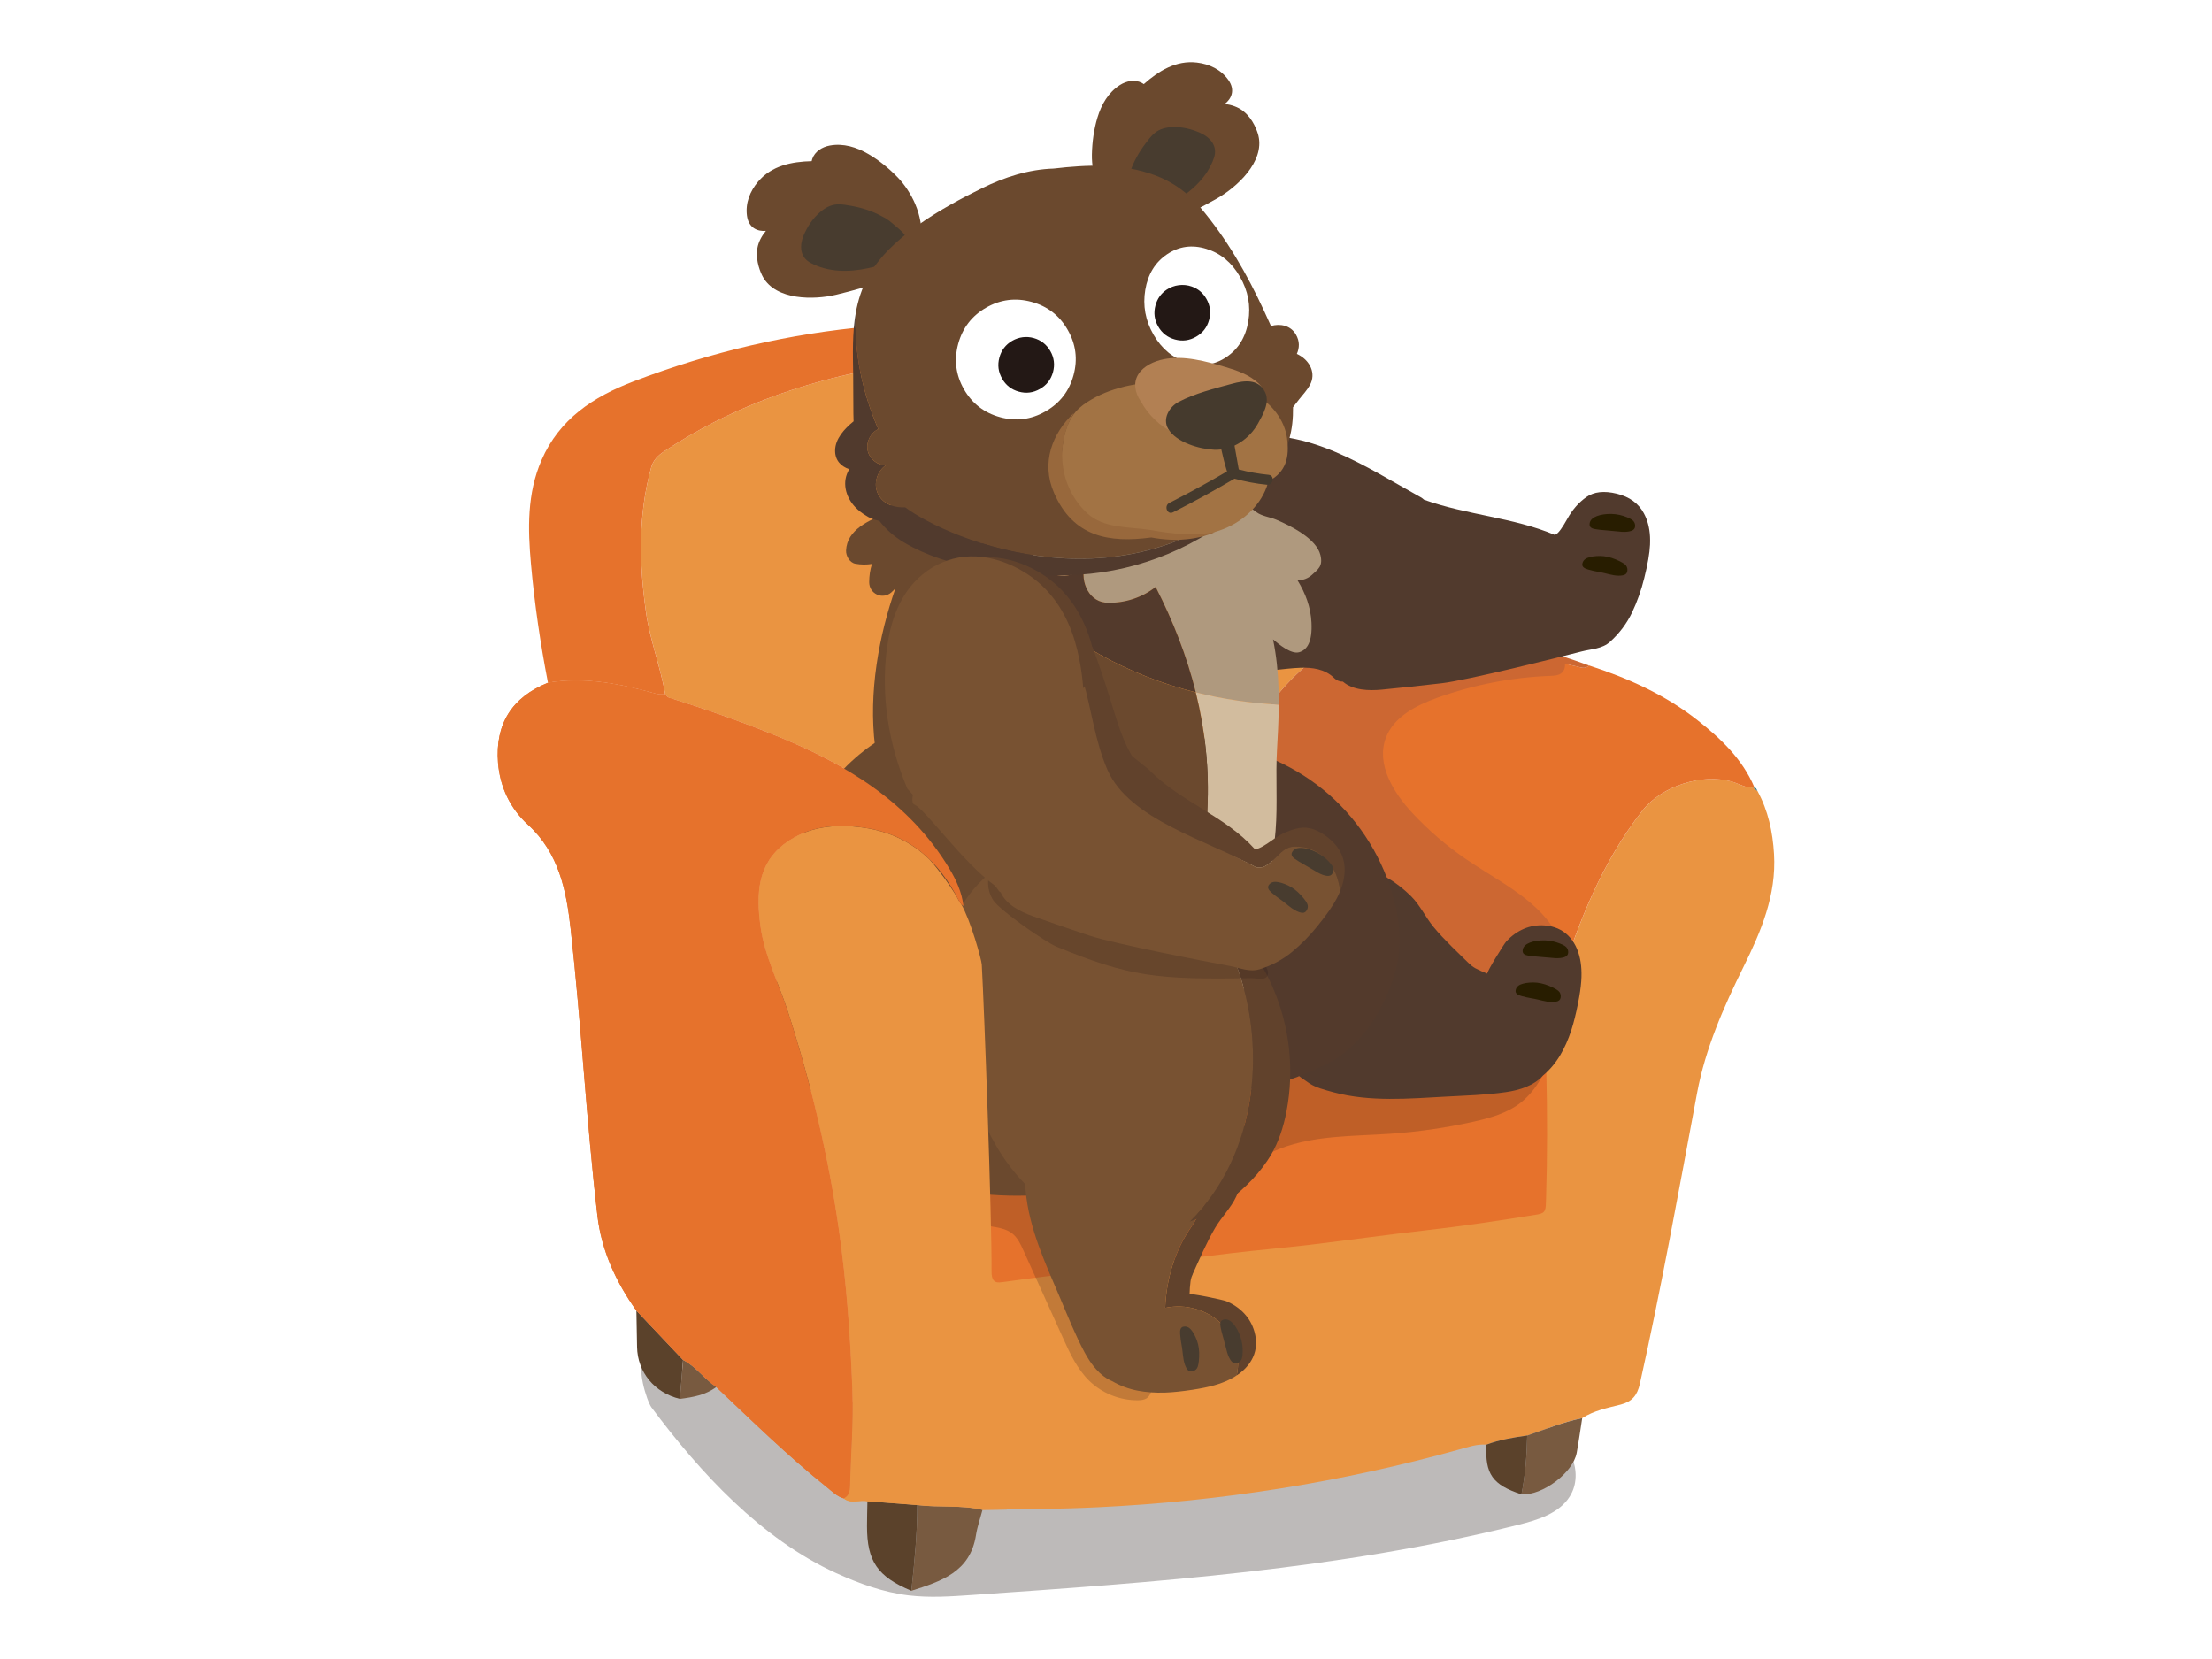 <svg fill="none" height="720" viewBox="0 0 960 720" width="960" xmlns="http://www.w3.org/2000/svg" xmlns:xlink="http://www.w3.org/1999/xlink"><clipPath id="a"><path d="m216 27h554v666h-554z"/></clipPath><path d="m0 0h960v720h-960z" fill="#fff"/><g clip-path="url(#a)"><path d="m282.705 610.768c21.146 28.375 47.753 57.181 80.109 71.915 10.013 4.559 20.504 8.372 31.456 9.704 9.111 1.111 18.338.479 27.498-.154 79.668-5.517 159.845-11.102 237.271-30.492 8.46-2.117 17.678-4.962 22.257-12.319 6.449-10.356-.268-24.745-10.836-30.952-10.568-6.208-23.512-6.467-35.805-6.553-62.374-.421-124.739-.843-187.113-1.255-29.367-.201-58.791-.402-87.995-3.468-20.351-2.145-40.558-5.68-60.42-10.576-4.618-1.14-14.793-8.439-19.095-6.427-4.302 2.021.642 17.846 2.673 20.577z" fill="#231815" opacity=".3"/><path d="m679.658 524.972c-11.928 16.42-31.551 25.252-50.809 31.651-43.02 14.284-88.905 19.907-134.11 16.429-32.566-2.509-67.203-11.102-88.368-35.981-16.461-19.341-22.152-45.484-25.419-70.669-2.395-18.413-3.593-38.07 4.819-54.624 9.4-18.489 29.06-29.496 48.712-36.173 44.169-15.002 93.187-13.162 137.568 1.236 14.468 4.694 28.504 10.691 41.966 17.751 13.49 7.07 26.416 15.213 38.718 24.189 11.21 8.181 22.746 16.927 32.5 26.852 3.238 3.295 4.637 7.06 5.404 11.563 1.216 7.156 1.753 14.532 1.791 21.784.077 14.456-2.414 29.256-9.974 41.786-.872 1.437-1.792 2.836-2.788 4.196z" fill="#3a7c8b"/><path d="m662.795 623.01c-6.007.844-11.976 1.811-17.687 3.967-4.11-.317-7.952 1.025-11.794 2.088-51.327 14.274-103.584 22.522-156.798 25.08-16.701.804-33.401.89-50.101 1.111-9.323-2.204-18.913-.929-28.313-2.089-7.214-.546-14.42-1.101-21.634-1.647-3.382-.786-7.11 1.331-10.271-1.246 2.251-1.073 2.634-3.008 2.692-5.288.354-13.727 1.533-27.474 1.044-41.164-.843-23.537-2.558-47.007-5.911-70.401-4.619-32.216-12.169-63.647-22.124-94.552-4.005-12.424-10.223-24.16-11.938-37.274-1.753-13.412-1.38-26.67 10.779-35.646 10.003-7.386 21.913-8.488 33.889-6.811 19.651 2.749 32.835 14.331 41.487 31.68.45.9 1.054 1.724 2.041 2.375-.719-5.92-3.076-11.16-6.113-16.208-17.457-29.046-44.802-45.245-75.041-57.565-15.454-6.294-31.225-11.754-47.149-16.774-.393-.441-.795-.881-1.188-1.322l.067.029c-2.06-12.051-6.64-23.499-8.355-35.637-2.98-21.075-3.488-42.016 2.232-62.785.93-3.362 3.057-5.326 5.778-7.127 27.719-18.403 58.321-29.515 90.831-35.618 24.374-4.569 49.046-6.303 73.776-4.971 24.173 1.302 48.251 4.071 71.965 9.254 2.539.555 5.011.632 7.531.728 19.603 11.716 30.909 29.582 37.472 50.858 6.496 21.076 7.981 42.812 7.933 64.721-30.468 19.6-43.345 48.712-46.316 83.717-1.207 14.178-.594 28.317-1.331 42.447-25.889-3.582-51.289.776-76.727 4.685-7.704 1.178-15.436 2.155-23.187 2.95-2.76.278-4.417.863-4.235 4.033 1.054 18.729 2.041 37.467 3.085 56.195.019.326.517.632.795.948 0 22.877.096 45.753-.086 68.62-.029 4.301 1.217 5.451 5.509 4.972 16.308-1.821 32.644-3.277 48.97-4.886 16.327-1.609 32.653-3.315 48.989-4.857 11.115-1.044 22.258-1.772 33.372-2.807 16.336-1.533 32.644-3.353 48.989-4.799 15.723-1.399 31.379-3.257 47.035-5.25 3.564-.46 3.871-1.676 3.574-4.876-1.361-14.523-1.572-29.065.105-43.607.431-3.765.201-7.616.278-11.419.067-.402.134-.814.192-1.216 4.1-12.799 5.815-26.182 9.868-39.028 8.422-26.708 18.578-52.478 36.055-74.808 8.335-10.643 25.86-16.295 38.89-12.54 3.191.92 6.123 3.008 9.696 2.443l-.086.335-.345-.038c.594.45 1.179.891 1.773 1.341 4.618 8.526 6.582 17.675 7.157 27.321 1.064 17.886-5.653 33.596-13.28 49.029-8.652 17.502-16.479 35.273-20.101 54.595-7.895 42.189-15.484 84.426-24.854 126.328-1.131 5.039-3.421 7.73-8.345 8.985-5.692 1.457-11.575 2.558-16.643 5.863-8.23 1.677-15.972 4.857-23.877 7.558z" fill="#ea9441"/><g fill="#e6722c"><path d="m366.187 650.283c2.252-1.073 2.635-3.008 2.692-5.288.355-13.727 1.533-27.474 1.045-41.164-.843-23.537-2.558-47.007-5.912-70.401-4.618-32.216-12.168-63.648-22.123-94.552-4.005-12.425-10.223-24.16-11.938-37.274-1.754-13.412-1.38-26.67 10.779-35.646 10.002-7.386 21.912-8.488 33.889-6.812 19.651 2.75 32.835 14.332 41.487 31.681.45.9 1.054 1.724 2.04 2.375-.718-5.92-3.075-11.16-6.112-16.209-17.458-29.045-44.803-45.244-75.041-57.564-15.455-6.294-31.226-11.754-47.15-16.774-.393-.441-.795-.881-1.197-1.322l.067.029c-1.265-.048-2.597.134-3.775-.192-15.436-4.32-30.977-7.52-47.131-4.866-15.646 6.303-22.956 17.895-21.663 34.697.814 10.586 5.337 19.936 12.963 26.891 13.491 12.29 16.701 28.71 18.54 45.149 4.638 41.432 6.784 83.113 11.622 124.545 1.783 15.29 8.077 28.807 16.921 41.241 6.755 7.127 13.5 14.245 20.255 21.372 5.691 2.845 9.217 8.325 14.401 11.774 15.703 14.81 31.091 29.965 47.992 43.453 2.29 1.83 4.379 4.024 7.349 4.867z"/><path d="m666.886 465.625c4.101-12.798 5.816-26.181 9.869-39.027 8.422-26.708 18.578-52.478 36.054-74.808 8.336-10.643 25.86-16.295 38.891-12.54 3.19.92 6.122 3.008 9.696 2.443-5.174-12.281-14.525-21.104-24.662-29.103-14.066-11.094-30.191-18.288-47.121-23.787-1.638 1.753-3.401.882-5.279.431-18.435-4.473-36.984-5.125-55.716-1.849-24.547 4.302-44.409 15.299-56.683 37.984-9.983 18.46-15.282 38.28-18.606 58.829-1.37 8.449-1.236 17.109-3.68 25.386 1.064 1.466 2.674 1.945 4.293 2.453 19.076 5.939 38.373 11.275 57.162 18.009 21.155 7.578 40.739 18.173 55.792 35.579z"/><path d="m237.807 296.304c16.154-2.654 31.695.546 47.131 4.866 1.188.336 2.51.144 3.775.192-2.06-12.051-6.64-23.499-8.355-35.636-2.98-21.076-3.488-42.017 2.232-62.786.93-3.362 3.057-5.326 5.778-7.127 27.718-18.403 58.321-29.515 90.83-35.617 24.375-4.57 49.047-6.304 73.776-4.972 24.174 1.303 48.252 4.071 71.965 9.254 2.54.555 5.012.632 7.531.728-14.899-10.49-31.972-15.462-49.544-18.585-71.036-12.607-140.491-6.926-208.068 18.939-17.342 6.639-32.078 16.247-39.839 34.123-6.324 14.561-5.95 29.86-4.589 45.063 1.542 17.291 4.072 34.497 7.377 51.568z"/></g><path d="m549.64 409.593c2.444-8.276 2.309-16.937 3.68-25.386 3.324-20.548 8.623-40.369 18.607-58.829 12.273-22.685 32.135-33.682 56.682-37.983 18.732-3.286 37.281-2.625 55.716 1.849 1.868.45 3.641 1.322 5.279-.432-27.489-10.154-55.706-16.362-85.178-15.586-9.466.249-18.089 3.631-26.54 7.549-30.468 19.6-43.346 48.713-46.316 83.717-1.207 14.178-.594 28.318-1.332 42.457 6.468.882 12.935 1.773 19.402 2.654z" fill="#cc6732"/><path d="m426.406 655.265c-9.323-2.203-18.914-.929-28.313-2.098.019 12.473-1.197 24.859-2.568 37.236 12.744-4.09 25.525-8.056 28.035-24.141.585-3.726 1.878-7.338 2.836-10.997z" fill="#785a40"/><path d="m395.525 690.404c1.361-12.377 2.587-24.764 2.568-37.237-7.215-.546-14.42-1.092-21.635-1.647-.067 3.601-.182 7.203-.182 10.796-.019 15.279 4.58 21.966 19.249 28.078z" fill="#5b422b"/><path d="m686.672 615.461c-8.231 1.676-15.972 4.857-23.877 7.558-.163 8.574-.795 17.11-2.482 25.54 9.103.546 22.392-9.388 23.973-18.048.91-4.991 1.6-10.03 2.386-15.041z" fill="#785a40"/><path d="m296.445 590.19c-6.755-7.128-13.5-14.245-20.255-21.373.096 5.26.182 10.509.288 15.769.201 10.959 7.579 19.887 18.607 22.531.45-5.642.91-11.285 1.36-16.927z" fill="#5b422b"/><path d="m660.314 648.549c1.686-8.43 2.309-16.956 2.481-25.539-6.007.843-11.976 1.81-17.687 3.966-.67 12.76 2.635 17.444 15.215 21.573z" fill="#5b422b"/><path d="m296.445 590.19c-.451 5.643-.911 11.285-1.361 16.928 5.586-.709 11.095-1.658 15.771-5.154-5.193-3.449-8.719-8.938-14.41-11.774z" fill="#785a40"/><path d="m760.965 341.99c.594.45 1.178.891 1.772 1.341-.412-.68-.479-1.811-1.772-1.341z" fill="#347582"/><path d="m427.939 460.337c0 29.937.095 59.874-.087 89.801-.038 5.632 1.246 7.136 5.663 6.514 16.767-2.376 33.573-4.292 50.359-6.4 16.796-2.107 33.573-4.339 50.379-6.351 11.43-1.37 22.889-2.318 34.31-3.678 16.796-2.003 33.564-4.378 50.369-6.285 16.164-1.829 32.27-4.253 48.366-6.868 3.67-.594 3.546-2.194 3.67-6.381.594-19.159.594-36.642.106-57.056-.115-4.953.21-9.963.287-14.945-5.835 1.974-11.162 5.854-17.333 6.764-11.794 1.734-23.598 3.487-35.383 5.259-19.996 2.998-40.05 4.953-60.104 6.006-24.125 1.275-48.328.479-72.501.202-8.212-.096-16.423-1.15-24.615-2.108-11.172-1.312-22.324-2.96-33.486-4.464z" fill="#e6722c"/><path d="m428.944 461.171c11.163 1.456 22.315 3.046 33.487 4.311 8.183.929 16.403 1.944 24.614 2.04 24.164.268 48.376 1.035 72.502-.191 20.044-1.016 40.107-2.903 60.104-5.806 11.785-1.715 23.589-3.401 35.383-5.077 6.171-.881 11.498-4.627 17.333-6.533.076-.508.134-1.025.191-1.543-15.473-22.014-35.613-35.406-57.372-44.996-19.326-8.516-39.159-15.26-58.772-22.78-1.667-.642-17.706-5.336-24.365-6.457-26.627-4.531-52.745.987-78.902 5.93-7.914 1.494-25.803 5.135-33.774 6.141-2.836.354-4.542 1.092-4.36 5.106 9.189 22.79 11.67 71.052 13.922 69.855z" fill="#f5ad6a"/><path d="m435.297 280.88c6.285.221 11.469-5.048 11.536-11.715.057-6.093-4.455-11.41-9.945-11.697-5.95-.316-13.386 6.456-13.414 12.223-.029 5.039 6.275 11.007 11.823 11.199z" fill="#896031"/><path d="m665.248 281.715c3.717-.393 7.751-.709 10.913 1.283 3.162 1.993 4.331 7.3 1.207 9.35-1.303.853-2.951.92-4.513.977-16.709.642-33.314 3.851-49.056 9.494-9.217 3.305-18.99 8.315-22.382 17.492-4.216 11.41 3.306 23.701 11.613 32.6 6.956 7.453 14.726 14.14 23.138 19.907 10.454 7.165 21.97 12.98 31.101 21.784 9.131 8.794 15.685 21.708 12.686 34.027-1.226 5.049-3.976 9.618-7.282 13.632-16.192 19.619-45.655 24.984-69.742 16.812-24.087-8.171-42.963-27.8-55.274-50.044-8.269-14.935-14.075-32.217-10.847-48.981 2.367-12.252 9.314-23.087 16.614-33.203 7.129-9.887 14.794-19.514 24.097-27.389 23.676-20.06 57.747-27.101 87.439-18.086" fill="#cc6732"/><path d="m429.299 532.118c3.516.584 7.263 1.025 10.051 3.248 2.299 1.829 3.593 4.617 4.8 7.299 5.691 12.588 11.383 25.185 17.074 37.773 3.047 6.754 6.218 13.67 11.517 18.834 5.566 5.431 13.337 8.535 21.117 8.449 1.331-.019 2.721-.144 3.823-.9 1.446-.997 2.021-2.836 2.414-4.541 3.373-14.437 1.322-29.515 1.821-44.335.507-14.82 4.417-30.875 16.249-39.804 4.178-3.151 9.074-5.192 13.759-7.539 8.01-4.014 15.551-9.014 23.915-12.204 14.918-5.691 31.34-5.26 47.274-6.333 12.197-.824 24.337-2.577 36.275-5.23 7.349-1.638 14.861-3.727 20.753-8.411 6.879-5.461 10.741-13.766 14.372-21.765.728-1.6 1.351-3.727.048-4.886-.623-.556-1.514-.68-2.348-.728-7.339-.412-14.256 3.305-21.548 4.253-10.204 1.332-20.226-2.806-30.344-4.684-14.487-2.682-29.395-.709-44.112-1.456-15.8-.795-31.321-4.713-47.121-5.623-44.198-2.529-85.954 18.402-125.247 38.788-5.748 2.979-11.823 6.274-14.898 11.974-3.929 7.291-1.754 16.391 1.945 23.796 4.905 9.829 19.248 10.845 38.411 14.025z" fill="#231815" opacity=".2"/><path d="m578.786 474.056c-4.12-1.102-7.751-2.069-10.491-3.87-38.996-25.655-33.152-61.674-17.946-80.709 4.896-6.122 10.75-10.49 16.403-12.186 12.168-3.659 24.873-2.519 35.853 3.995 3.746 2.223 6.966 4.867 9.888 7.769 3.718 3.688 6.247 9.091 9.61 13.172 4.714 5.729 10.453 11.007 15.742 16.209 0-.038 0-.086-.009-.124.488.613 1.293 1.235 2.404 1.877 1.438.767 3.747 1.801 5.28 2.386-.652-.249 7.215-12.962 8.24-14.054 4.503-4.79 10.194-7.357 16.537-6.897 4.177.297 7.608 1.772 10.29 4.416.288.287.566.594.834.901.057.057.105.124.163.182.268.316.517.641.757.977.019.019.028.048.048.076.249.355.488.709.718 1.083 0 .009.019.029.019.038.499.814.939 1.686 1.323 2.615.172.422.325.863.479 1.303.019.048.028.096.048.144.124.393.249.785.364 1.197.028.115.067.221.095.336.039.134.068.278.096.412.086.335.173.67.24 1.015.373 1.839.565 3.813.594 5.92.019 1.179-.019 2.405-.115 3.669-.192 2.683-.661 5.882-1.409 9.618-.891 4.484-1.858 8.344-2.903 11.592-1.341 4.1-2.951 7.711-4.829 10.844-2.098 3.506-4.618 6.466-7.54 8.9-3.976 4.377-10.137 6.265-16.001 7.117-8.499 1.246-17.285 1.476-25.85 1.945-16.221.881-33.046 2.395-48.951-1.868z" fill="#513a2d"/><path d="m671.341 434.684c1.562.249 2.894.258 4.005.029 1.121-.202 1.773-.757 1.936-1.667.191-.93.028-1.773-.499-2.539-.536-.747-2.012-1.619-4.417-2.625-2.405-.996-4.714-1.494-6.936-1.504-2.233.019-4.044.307-5.443.853-1.379.575-2.127 1.523-2.232 2.835-.048.997.786 1.734 2.491 2.194 1.725.47 3.095.776 4.12.939 1.044.163 2.07.374 3.095.613 1.025.268 2.318.556 3.89.862m-8.135-19.954c1.533.239 2.903.392 4.082.46 1.178.086 2.328.182 3.449.296 1.14.115 2.52.24 4.12.355 1.562.086 2.894-.048 3.995-.402 1.074-.355 1.648-.997 1.725-1.916.077-.939-.192-1.763-.814-2.462-.633-.68-2.051-1.38-4.254-2.098-2.195-.7-4.504-.968-6.937-.815-2.424.182-4.341.671-5.749 1.476-1.399.833-2.06 1.916-2.003 3.238.048 1.006.834 1.628 2.377 1.868z" fill="#281d00"/><path d="m442.732 389.917c-3.784-14.762-2.51-30.291 6.841-44.948 14.832-23.23 42.436-28.681 68.842-25.137 1.437.192 2.874.412 4.302.661 2.386.412 4.752.891 7.1 1.437 1.686.393 3.353.814 5.011 1.274 7.923 2.184 15.445 5.068 22.123 8.383 8.317 4.138 15.8 9.349 22.439 15.624 6.602 6.275 12.178 13.44 16.739 21.487 4.522 8.047 7.761 16.525 9.706 25.454 1.571 7.213 2.002 13.756 1.293 19.648-1.111 9.301-4.934 18.594-9.514 26.535-2.884 4.991-6.975 10.222-11.747 14.514-2.702 2.433-5.614 4.559-8.661 6.159-9.083 4.79-19.402 8.814-29.482 10.825-16.738 3.344-33.726-2.222-47.743-11.467-10.425-6.868-19.738-16.534-28.754-25.098-13.002-12.329-23.982-27.829-28.466-45.351z" fill="#533a2c"/><path d="m543.374 291.141c-7.272-.441-14.429-2.031-21.04-5.164-3.191-1.504-6.209-3.975-8.068-7.012-1.36-.68-2.462-1.839-2.826-3.353-6.286-25.951-.422-54.097 15.627-75.287 2.136-2.826 4.446-5.527 6.946-8.085.422-.431.872-.766 1.322-1.044.939-.709 2.099-1.188 3.354-1.389 28.773-4.685 54.01 12.817 77.886 25.989.566.317 1.035.681 1.437 1.073 18.425 6.649 38.718 7.664 56.75 15.27.192-.076.384-.153.547-.239 1.121-.623 2.759-2.874 4.934-6.783 2.165-3.908 4.906-7.031 8.221-9.378 3.305-2.338 7.713-2.826 13.212-1.485 5.519 1.351 9.447 4.196 11.766 8.526 1.581 2.922 2.472 6.313 2.664 10.174.028.555.038 1.12.038 1.695 0 .585-.01 1.169-.038 1.763-.163 3.659-.997 8.468-2.491 14.427-1.284 5.23-3.047 10.231-5.308 14.992-2.281 4.752-5.443 8.976-9.496 12.665-3.497 3.19-8.096 3.113-12.426 4.243-8.997 2.357-49.526 12.483-60.679 13.786-8.661 1.005-17.342 1.944-26.023 2.778-5.566.527-12.513.325-16.863-3.478-1.312.039-2.682-.44-3.918-1.657-3.9-3.822-9.371-4.55-14.631-4.349-6.994.268-13.874 1.753-20.897 1.322z" fill="#513a2d"/><path d="m700.268 249.622c1.562.259 2.894.278 4.005.057 1.121-.191 1.773-.747 1.945-1.657.202-.929.039-1.772-.488-2.548-.537-.747-2.003-1.629-4.398-2.644s-4.705-1.523-6.927-1.542c-2.233 0-4.044.277-5.443.823-1.389.566-2.136 1.514-2.251 2.826-.058.997.776 1.734 2.481 2.213 1.725.479 3.095.796 4.111.958 1.044.173 2.069.384 3.094.633 1.016.277 2.31.574 3.881.881m-8.029-19.993c1.533.249 2.893.412 4.081.479 1.179.086 2.329.192 3.45.316 1.14.125 2.51.249 4.12.383 1.561.096 2.893-.038 3.995-.383 1.083-.354 1.658-.986 1.734-1.906.086-.939-.182-1.763-.805-2.462-.622-.68-2.04-1.389-4.244-2.127-2.185-.709-4.494-.987-6.937-.852-2.424.162-4.34.651-5.749 1.446-1.399.824-2.069 1.907-2.012 3.229.039 1.005.824 1.628 2.367 1.877z" fill="#281d00"/><path d="m340.979 397.821c1.073-14.782 4.599-29.266 10.395-42.304 5.117-11.515 13.395-21.698 23.369-29.515 18.779-14.715 43.787-20.328 67.222-20.711 24.461-.393 48.875 5.259 68.679 20.079 8.556 6.408 16.097 14.781 21.136 24.227 5.979 11.208 8.902 23.604 9.304 36.268.393 12.54-1.389 25.138-3.718 37.428-2.079 10.988-4.254 22.062-7.109 32.887-4.57 17.368-12.963 31.384-25.745 40.705-3.143 2.577-6.544 4.799-10.07 6.571-17.649 8.871-38.651 11.18-58.206 10.251-19.259-.911-38.134-5.605-53.933-17.033-31.197-22.58-44.026-61.655-41.324-98.863z" fill="#6b492e"/><path d="m458.57 222.599c-1.025.728-2.156 1.312-3.363 1.743 1.083-.699 2.223-1.284 3.363-1.743z" fill="#533a2c"/><path d="m501.533 254.729c-5.739 4.579-13.337 7.041-20.456 6.849-8.192.249-12.437-8.852-10.3-16.17-6.985 8.794-21.29 3.582-23.101-6.256-1.274-6.217 2.606-11.639 7.522-14.801 1.207-.44 2.347-1.015 3.363-1.743-1.14.46-2.281 1.054-3.363 1.743-8.259 3.008-19.862-.651-21.29-9.656-1.437-8.411 3.727-13.977 10.836-17.387 22.373-4.359 48.932-.776 67.961 6.303 12.043 4.484 22.286 10.95 32.576 18.652 2.386 1.782 5.835 2.117 8.547 3.257 6.467 2.73 17.495 8.267 19.229 15.356 1.188 4.857-1.015 6.16-3.622 8.565-1.849 1.705-4.014 2.366-6.275 2.471 3.42 5.576 5.681 11.544 6.017 18.278.412 8.335-1.83 11.812-5.289 12.866-3.44 1.044-8.748-3.324-11.392-5.556 1.475 7.108 2.194 14.417 2.414 21.64.067 2.223.086 4.445.067 6.668-12.168-.604-24.25-2.367-36.016-5.317-3.899-15.73-9.859-30.981-17.428-45.762z" fill="#af997e"/><path d="m440.94 256.118c-12.628-13.613-23.426-31.335-23.282-49.843 3.602-1.016 7.013-2.098 8.211-2.711 2.673-1.37 5.519-2.539 8.47-3.545 3.334-1.13 6.822-2.031 10.415-2.73-7.119 3.41-12.284 8.976-10.837 17.387 1.428 9.005 13.031 12.665 21.29 9.657-4.925 3.161-8.796 8.583-7.522 14.8 1.811 9.839 16.116 15.05 23.101 6.256-2.127 7.319 2.108 16.429 10.3 16.17 7.128.201 14.717-2.27 20.456-6.849 7.569 14.781 13.529 30.032 17.428 45.762-29.127-7.3-56.309-21.899-78.02-44.364z" fill="#533a2c"/><path d="m522.554 368.478c0-5.939 1.438-11.352 1.447-17.291.872-17.425-.977-34.314-5.04-50.696 11.766 2.951 23.848 4.713 36.016 5.317 0 .642-.009 1.284-.019 1.925-.086 5.796-.393 11.592-.728 17.378-.699 11.812.307 23.557-.632 35.397-.776 9.743-2.031 19.437-3.775 29.055-3.459 19.073-8.805 37.831-16.135 55.783-8.163 20.002-17.333 45.963-35.7 58.905-6.094 4.292-13.155 7.501-20.744 9.82-1.513.46-3.037.891-4.589 1.283-.47.115-.958.221-1.437.336 10.367-8.43 18.367-19.735 23.886-31.939 16.413-36.125 26.329-75.172 27.441-115.253z" fill="#d2bc9e"/><path d="m351.49 472.523c-12.82-21.86-18.195-43.606-11.373-76.695 5.643-27.378 20.331-53.244 39.657-71.905-2.932-23.499 1.744-48.282 8.862-68.667-.546.651-1.149 1.274-1.81 1.849-3.862 3.305-9.61.584-9.601-4.455 0-2.816.431-5.441 1.198-7.913-2.319.364-4.705.374-7.234-.096-2.453-.459-4.091-3.41-3.996-5.728.393-9.139 9.984-12.981 17.151-16.104.757-.325 1.523-.641 2.28-.958-.699-4.857 3.21-8.018 7.426-9.56 2.481-.91 5.001-1.696 7.55-2.347 2.146-.546 4.321-1.006 6.525-1.341 1.83-.278 5.777-1.255 9.533-2.309-.134 18.508 10.655 36.23 23.283 49.843 21.711 22.465 48.893 37.064 78.02 44.364 4.063 16.381 5.912 33.28 5.04 50.696 0 5.939-1.437 11.351-1.447 17.291-1.121 40.081-11.028 79.128-27.441 115.253-5.518 12.205-13.509 23.499-23.886 31.939-19.249 4.57-40.912 3.947-58.235.604-24.768-4.781-48.797-22.082-61.502-43.751z" fill="#6b492e"/><path d="m505.69 567.611c.498-12.549 4.197-24.84 11.172-34.889 7.684-11.85 12.896-23.854 12.475-37.533 0-12.54-5.078-25.904-14.401-34.162 7.426 2.51 13.529 6.534 17.055 11.266 7.588 10.193 10.856 22.522 8.47 35.062-.815 4.282-2.204 8.21-3.938 11.946-2.194 4.751-6.42 8.976-9.112 13.517-3.775 6.38-6.784 13.574-9.878 20.328.038-.019.076-.039.115-.058-.412.671-.728 1.638-.949 2.903-.23 1.619-.412 4.138-.441 5.776.01-.689 14.641 2.367 16.02 2.961 6.037 2.596 10.396 7.069 12.13 13.191 1.14 4.023.93 7.75-.642 11.179-.172.374-.364.728-.565 1.092-.038.068-.077.144-.125.211-.201.355-.421.709-.651 1.044-.019.029-.038.048-.048.077-.239.354-.508.699-.776 1.044 0 .01-.019.019-.029.029-.603.747-1.265 1.456-2.012 2.136-.335.307-.699.604-1.063.901-.039.028-.077.057-.125.096-.326.258-.651.498-.996.747-.096.067-.192.134-.288.201-.115.077-.239.153-.354.23 4.062-18.508-13.136-33.06-31.053-29.295z" fill="#61422c"/><path d="m445.108 516.59c-.364-4.254-.7-7.999.057-11.18 10.827-45.398 46.68-52.19 69.762-44.383 9.322 8.258 14.4 21.612 14.4 34.162.422 13.679-4.79 25.683-12.474 37.533-6.976 10.049-10.674 22.34-11.172 34.889 17.926-3.765 35.115 10.787 31.053 29.295-.288.191-.575.383-.872.575-1.6.977-3.392 1.829-5.356 2.577-1.102.421-2.271.804-3.488 1.149-2.587.738-5.758 1.38-9.523 1.954-4.523.69-8.48 1.102-11.881 1.227-4.312.134-8.259-.144-11.843-.843-4.014-.776-7.655-2.137-10.942-4.053-5.471-2.241-9.341-7.395-12.149-12.616-4.062-7.558-7.281-15.74-10.635-23.633-6.362-14.945-13.519-30.243-14.937-46.644z" fill="#785232"/><path d="m513.69 590.171c.297 1.552.738 2.807 1.332 3.774.575.987 1.313 1.409 2.223 1.255.939-.134 1.677-.574 2.223-1.341.517-.757.843-2.443.958-5.048.125-2.596-.201-4.943-.958-7.032-.776-2.088-1.667-3.698-2.654-4.818-1.016-1.102-2.156-1.485-3.43-1.131-.958.297-1.361 1.322-1.217 3.085.153 1.782.326 3.18.527 4.186.201 1.035.355 2.079.479 3.123.096 1.054.259 2.366.517 3.947zm15.992-14.446c.297 1.523.613 2.855.967 3.995.326 1.14.623 2.251.901 3.343.278 1.111.632 2.443 1.064 3.995.45 1.494 1.034 2.701 1.743 3.621.709.891 1.505 1.216 2.386.967.91-.249 1.591-.776 2.041-1.609.421-.824.594-2.395.527-4.713-.096-2.299-.623-4.56-1.6-6.802-.997-2.213-2.108-3.841-3.344-4.895-1.265-1.025-2.501-1.284-3.727-.776-.93.383-1.246 1.341-.949 2.874z" fill="#483c2f"/><path d="m534.55 413.685c-5.538-14.034-15.847-24.802-27.45-34.104 1.245.738 2.481 1.504 3.698 2.29 2.031 1.312 4.024 2.682 5.969 4.1 1.399 1.025 2.769 2.069 4.111 3.132 6.438 5.116 12.225 10.72 17.064 16.391 6.026 7.07 10.865 14.791 14.506 23.173 3.612 8.364 5.931 17.139 6.965 26.335 1.007 9.177.652 18.249-1.053 27.216-1.38 7.252-3.555 13.44-6.506 18.575-4.676 8.124-11.823 15.165-19.163 20.673-4.608 3.468-10.424 6.667-16.499 8.746 29.798-29.007 34.752-78.036 18.358-116.527z" fill="#61422c"/><path d="m410.003 414.374c2.309-15.059 9.562-28.854 23.924-38.663 22.756-15.558 50.292-9.752 73.182 3.86 11.603 9.312 21.912 20.07 27.45 34.104 16.394 38.491 11.44 87.52-18.357 116.528-3.44 1.178-6.956 1.992-10.386 2.27-10.243.843-21.309.498-31.37-1.6-16.709-3.487-30.152-15.27-39.427-29.266-6.889-10.403-11.67-22.953-16.614-34.362-7.119-16.439-11.143-35.005-8.402-52.88z" fill="#785232"/><path d="m397.231 88.617c-1.926-4.474-4.657-8.564-7.636-11.639-3.737-3.861-8.068-7.405-12.715-10.116-5.107-2.979-10.855-4.79-16.777-3.688-3.267.604-6.486 2.558-7.598 5.844-.105.306-.182.613-.249.929-8.632.211-17.361 1.935-23.234 8.871-3.526 4.158-5.567 9.283-4.848 14.781.699 5.355 4.647 6.936 8.22 6.601-1.82 2.203-3.238 4.818-3.679 7.472-.038.201-.057.412-.086.613-.719 5.116 1.533 10.231 2.481 11.917 5.74 10.193 22.152 10.02 31.849 7.693 7.061-1.696 14.218-3.746 21.098-6.064 8.45-2.846 15.368-8.191 15.895-17.675.297-5.298-.642-10.672-2.731-15.538z" fill="#6b492e"/><path d="m392.996 102.527c-1.332-2.213-3.842-3.938-5.653-5.557-1.485-1.322-3.133-2.395-4.906-3.248-3.995-2.165-8.412-3.573-12.906-4.368-2.069-.364-4.177-.795-6.276-.651-2.903.201-5.222 1.542-7.387 3.401-3.171 2.721-5.5 6.265-7.1 10.097-1.849 4.435-1.648 9.388 3.066 11.917 7.589 4.071 16.595 4.062 24.835 2.29 5.193-1.121 16.825-3.621 17.256-10.433.077-1.283-.287-2.423-.901-3.458z" fill="#483c2f"/><path d="m476.229 80.799c-1.639-4.589-2.425-9.436-2.348-13.718.105-5.374.853-10.911 2.415-16.065 1.705-5.652 4.685-10.902 9.763-14.13 2.798-1.782 6.496-2.548 9.533-.9.288.153.556.326.815.508 6.467-5.729 14.027-10.413 23.052-9.34 5.414.642 10.406 2.998 13.625 7.511 3.143 4.397 1.332 8.239-1.514 10.432 2.836.374 5.653 1.322 7.79 2.96.163.125.325.259.479.393 4.014 3.248 5.854 8.526 6.304 10.413 2.75 11.371-9.38 22.426-18.061 27.331-6.323 3.573-12.953 6.945-19.574 9.944-8.125 3.679-16.825 4.484-23.685-2.108-3.823-3.679-6.812-8.248-8.594-13.229z" fill="#6b492e"/><path d="m488.808 88.099c-.536-2.529.125-5.508.355-7.922.182-1.973.661-3.889 1.38-5.719 1.446-4.311 3.727-8.354 6.467-11.994 1.265-1.676 2.51-3.429 4.149-4.752 2.261-1.83 4.876-2.433 7.732-2.548 4.177-.163 8.297.833 12.082 2.548 4.378 1.983 7.607 5.748 5.883 10.806-2.779 8.152-9.38 14.283-16.614 18.594-4.561 2.721-14.784 8.813-19.738 4.119-.939-.881-1.447-1.964-1.696-3.142z" fill="#483c2f"/><path d="m514.468 83.99s.067-.029.095-.038c-.028.01-.067.029-.105.048z" fill="#ad7b52"/><path d="m500.076 82.466s.067-.029.096-.038c-.029.019-.067.029-.096.048z" fill="#ad7b52"/><path d="m392.881 220.174c-7.521.278-11.306-3.468-12.417-7.376-1.112-3.909.517-8.44 3.87-10.777-3.688-.154-7.08-3.037-7.799-6.649-.718-3.602 1.303-7.577 4.647-9.148-6.831-15.653-10.645-33.261-9.773-50.514.949-5.336 2.597-10.576 5.375-15.653 9.428-17.205 32.308-29.985 49.507-38.424 9.667-4.742 20.178-8.143 30.957-8.469 14.803-1.724 29.798-2.357 43.901 2.864 7.819 2.893 14.43 7.692 19.738 13.948 11.45 13.498 20.351 29.026 27.757 45.035.996 2.155 1.983 4.311 2.951 6.476 3.995-1.169 8.508-.249 10.789 3.64 1.743 2.97 1.59 5.853.44 8.468.307.134.604.288.901.451 4.752 2.605 7.569 7.96 4.762 13.066-1.236 2.232-3.057 4.187-4.647 6.16-.901 1.121-1.773 2.299-2.673 3.458.038 2.366-.067 4.771-.345 7.204-.997 8.584-4.513 16.439-9.572 23.451-59.672 61.224-140.011 26.565-158.388 12.77z" fill="#6b492e"/><path d="m368.573 203.65c-3.469-1.227-6.18-3.708-6.142-8.153.048-5.077 4.063-9.436 8.02-12.645-.039-1.121-.077-2.242-.087-3.343-.086-5.604 0-11.199-.086-16.698-.134-9.148-.441-18.249 1.131-27.082-.863 17.244 2.941 34.851 9.773 50.514-3.344 1.571-5.366 5.547-4.647 9.149.718 3.602 4.11 6.495 7.799 6.648-3.354 2.328-4.992 6.869-3.871 10.777 1.111 3.909 4.896 7.655 12.417 7.377 18.377 13.794 98.716 48.454 158.389-12.77-2.99 4.148-6.525 7.989-10.396 11.515-19.804 18.01-46.028 28.863-72.607 30.454-14.391.862-29.031.709-43.173-2.309-11.239-2.395-22.919-5.796-32.826-11.706-4.407-2.635-7.856-5.748-10.597-9.293-.316-.076-.622-.163-.929-.249-1.763-.306-3.583-1.159-5.231-2.28-1.553-.929-2.99-2.059-4.283-3.41-4.36-4.56-5.96-11.065-2.664-16.477z" fill="#513a2d"/><path d="m434.071 181.06c-6.937-1.887-12.178-5.939-15.733-12.147-3.535-6.207-4.359-12.769-2.482-19.686 1.888-6.917 5.922-12.157 12.121-15.711 6.218-3.554 12.791-4.387 19.718-2.5 6.918 1.887 12.14 5.93 15.675 12.137 3.574 6.218 4.417 12.789 2.53 19.696-1.888 6.917-5.941 12.147-12.178 15.701-6.199 3.555-12.753 4.398-19.671 2.51z" fill="#fff"/><path d="m434.904 164.305c-1.657-2.893-2.04-5.93-1.178-9.129.872-3.2 2.74-5.633 5.595-7.281 2.856-1.648 6.171-2.05 9.275-1.188s5.586 2.759 7.234 5.633 2.041 5.949 1.159 9.177c-.872 3.191-2.75 5.614-5.643 7.271-2.894 1.667-5.941 2.06-9.15 1.188-3.21-.871-5.653-2.768-7.301-5.661z" fill="#231815"/><path d="m515.253 157.35c-6.189-1.896-11.066-5.929-14.621-12.08-3.535-6.15-4.733-12.635-3.593-19.456s4.293-11.975 9.447-15.452c5.174-3.477 10.856-4.263 17.045-2.366 6.19 1.897 11.038 5.92 14.574 12.061 3.573 6.159 4.781 12.645 3.64 19.466-1.14 6.82-4.311 11.965-9.495 15.442-5.154 3.487-10.817 4.273-16.997 2.385z" fill="#fff"/><path d="m461.779 189.835c.824-4.014 2.338-7.98 5.021-11.083 1.945-2.252 4.426-3.966 7.004-5.451 19.344-11.18 51.231-10.107 67.557 7.587 20.035 21.717 6.238 43.109-11.957 49.297-8.317 2.826-10.08 3.085-13.97 3.037-8.077-.096-15.1-1.495-23.119-2.376-6.19-.68-10.453-.307-15.924-3.267-1.39-.756-5.308-3.046-6.516-4.071-2.51-2.136-3.861-5.633-5.499-8.507-4.321-7.558-4.35-16.63-2.606-25.156z" fill="#a27344"/><path d="m466.071 179.183c-8.268 13.785-6.524 32.13 5.797 43.587 7.196 6.696 18.205 5.796 27.508 7.252 9.438 1.763 18.933 2.529 27.901.948-7.119 3.047-16.528 4.369-27.633 2.29-18.386 2.462-33.908-.23-42.215-19.38-5.701-13.124-.757-25.807 8.642-34.697z" fill="#98683c"/><path d="m493.455 220.643c9.457 1.131 15.627.288 23.388-3.602 3.085-1.552 16.077-7.453 18.846-11.629 7.129 3.324 9.582 2.529 14.794 3.467 7.828-4.071 9.169-10.623 8.087-18.699-1.045-7.798-6.592-15.136-14.037-18.987-1.064-.546-2.146-1.054-3.258-1.504-3.65-1.504-7.464-2.567-11.344-3.257-20.466-3.679-55.236 2.759-55.773 29.036-.268 13.105 8.461 23.882 19.307 25.175z" fill="#a27344"/><path d="m507.501 218.258c8.479-4.302 16.815-8.852 25.017-13.661-1.993-6.447-3.239-13.134-4.542-19.753-.038-.115-.067-.24-.086-.355-.096-1.006.546-1.81 1.523-2.002 1.859-.364 3.766.728 4.532 2.433.24.23.412.546.489.958 1.063 5.949 2.127 11.908 3.19 17.857 4.255 1.121 8.566 1.897 12.945 2.328 2.798.277 2.108 4.598-.69 4.32-4.781-.469-9.486-1.36-14.104-2.644-8.747 5.144-17.639 10.011-26.693 14.6-2.511 1.274-4.072-2.817-1.581-4.081z" fill="#453a2d"/><path d="m494.912 173.905c.182.277.383.546.574.823 2.76 5.356 8.748 10.72 12.514 12.243.785.326 1.6.575 2.414.776 5.529 2.204 12.657.968 18.07-.632 6.209-1.839 13.098-3.947 18.167-8.143 4.148-3.439 2.979-9.321-.566-12.693-3.756-3.563-9.246-5.527-14.123-6.955-8.46-2.481-18.147-5.221-26.98-3.41-4.073.833-8.662 2.864-10.952 6.514-2.319 3.698-1.418 8.028.891 11.477z" fill="#b28053"/><path d="m506.994 186.109c3.459 5.891 13.596 8.813 19.977 9.081 8.058.336 15.311-4.732 19.028-11.457 2.156-3.899 5.213-9.053 3.047-13.555-2.817-5.873-9.016-5.087-14.305-3.65-7.693 2.088-16.02 4.157-23.119 7.836-4.111 2.127-7.244 7.309-4.638 11.754z" fill="#453a2d"/><path d="m502.644 141.678c-1.658-2.893-2.041-5.93-1.179-9.129.795-2.913 2.405-5.183 4.829-6.812 3.181-2.136 7.272-2.663 10.894-1.398 2.759.967 4.886 2.749 6.381 5.364 1.658 2.894 2.041 5.949 1.159 9.178-.871 3.19-2.749 5.614-5.643 7.271-2.893 1.667-5.94 2.059-9.15 1.188-3.219-.872-5.653-2.769-7.301-5.662z" fill="#231815"/><path d="m431.924 375.595c-4.12 3.516-3.87 10.615-.804 15.165s22.506 18.058 27.44 20.089c31.513 12.971 43.394 14.369 84.239 13.66 2.884-.048 6.755 1.342 7.445-1.59.306-1.312-.345-2.644-1.035-3.784-4.867-8.037-12.446-13.737-19.843-19.236-11.488-8.545-23.34-17.272-37.022-20.75-6.937-1.762-14.113-2.107-21.242-2.442-11.555-.546-23.11-1.092-34.665-1.629" fill="#231815" opacity=".2"/><path d="m473.814 332.42c-3.2-20.654-21.788-46.548-49.66-55.246 2.76-1.456 5.615-2.769 8.547-3.928 7.77.728 17.495 13.709 21.692 6.601 6.304-10.682 18.089.028 19.747 1.044 9.026 23.671 10.233 35.148 17.007 46.998.316.565 7.885 6.217 8.077 6.744 13.893 13.814 32.193 19.303 45.31 33.816.21.019.412.019.594.01 1.274-.086 3.717-1.437 7.339-4.062s7.425-4.301 11.411-5.029c3.986-.719 8.183.699 12.6 4.243 4.436 3.564 6.783 7.798 7.061 12.703.201 3.315-.431 6.763-1.887 10.346-.364-2.529-.997-5.067-2.003-7.597-3.516-7.203-9.217-11.553-16.901-11.629-6.65-.575-8.662 6.274-14.526 8.88-1.437.192-2.874.383-3.688-.239-20.897-11.458-67.146-20.625-70.72-43.665z" fill="#61422c"/><path d="m446.833 269.155c27.862 8.699 22.746 39.689 33.841 65.046 9.351 21.363 42.963 30.426 63.869 41.883.814.623 2.252.431 3.689.239 5.864-2.605 7.876-9.455 14.525-8.88 7.684.067 13.385 4.426 16.901 11.63 1.006 2.529 1.639 5.067 2.003 7.596-.211.518-.441 1.035-.68 1.552-.249.527-.508 1.054-.776 1.581-1.696 3.248-4.484 7.252-8.355 12.023-3.373 4.195-7.09 7.979-11.153 11.342-4.072 3.343-8.728 5.834-13.96 7.463-4.522 1.408-8.652-.604-13.059-1.409-9.15-1.667-50.158-9.627-60.813-13.162-8.278-2.75-16.537-5.566-24.758-8.488-5.269-1.877-11.469-4.991-13.806-10.279-1.208-.527-1.447-2.136-2.846-3.161-13.787-10.059-29.827-32.935-34.675-34.976-6.448-2.711 26.56-67.556 50.063-79.981z" fill="#785232"/><path d="m560.85 394.294c1.304.891 2.501 1.476 3.603 1.744 1.102.297 1.926.077 2.462-.68.575-.757.786-1.59.633-2.51-.163-.91-1.121-2.328-2.875-4.254-1.743-1.925-3.621-3.372-5.633-4.32-2.022-.939-3.785-1.456-5.28-1.552-1.494-.067-2.577.47-3.229 1.61-.469.881-.028 1.896 1.313 3.046 1.361 1.159 2.462 2.031 3.315 2.606.872.594 1.715 1.216 2.539 1.877.805.68 1.849 1.495 3.143 2.443m1.188-21.516c1.284.872 2.453 1.6 3.497 2.165 1.035.584 2.031 1.159 2.989 1.744.987.593 2.175 1.293 3.565 2.088 1.379.747 2.644 1.197 3.784 1.341 1.131.134 1.917-.192 2.377-.996.469-.815.574-1.677.316-2.577-.278-.882-1.265-2.127-2.951-3.717-1.687-1.562-3.66-2.797-5.922-3.707-2.261-.872-4.206-1.246-5.825-1.121-1.619.163-2.683.852-3.191 2.069-.383.929.058 1.83 1.351 2.701z" fill="#483c2f"/><path d="m400.718 342.603c-8.326-19.773-11.392-40.494-8.901-60.238 1.524-12.099 5.433-24.313 15.493-32.647 4.868-4.043 11.23-7.06 18.473-7.741 12.868-1.197 26.665 5.346 35.154 14.293 8.489 8.948 12.446 19.907 14.516 30.569 3.602 18.604-74.735 55.764-74.735 55.764z" fill="#61422c"/><path d="m393.753 342.22c-8.326-19.773-11.392-40.494-8.901-60.237 1.523-12.099 5.432-24.314 15.493-32.648 4.867-4.043 11.229-7.06 18.472-7.74 12.868-1.198 26.665 5.345 35.154 14.293 8.489 8.947 12.446 19.906 14.516 30.568 3.602 18.604 2.041 37.332-4.561 54.394-3.133 8.104-7.876 16.285-17.026 20.242-9.648 4.167-22.736 2.634-33.142-2.405-10.405-5.039-20.005-16.458-20.005-16.458z" fill="#785232"/><path d="m436.207 614.685c-.201-14.168-.287-28.327-.422-42.495-.067-6.878.192-6.524-.392-13.373-.058-.719-.144-1.447-.23-2.165-3.747.277-4.868-.968-4.839-5.039.173-22.877-3.19-114.267-4.244-132.995-.125-2.194-4.772-19.026-8.949-26.287-.422-.46-.757-.958-1.026-1.495-.325-.661-.68-1.293-1.025-1.935-3.42-5.565-7.262-10.901-11.689-15.902-7.55-7.338-16.988-12.185-28.782-13.833-11.977-1.676-23.886-.575-33.889 6.811-12.149 8.976-12.533 22.225-10.779 35.646 1.715 13.115 7.933 24.85 11.938 37.275 9.955 30.904 17.505 62.335 22.123 94.552 3.354 23.403 5.069 46.863 5.912 70.401.489 13.689-.69 27.436-1.044 41.164-.058 2.27-.441 4.205-2.693 5.288 3.162 2.577 6.899.46 10.271 1.245 7.215.546 14.42 1.102 21.635 1.648 9.399 1.169 18.99-.106 28.313 2.088 3.516-.048 7.042-.086 10.558-.134-.421-13.479-.565-26.967-.757-40.445z" fill="#ea9441"/><path d="m366.187 650.284c2.252-1.073 2.635-3.008 2.692-5.288.355-13.728 1.533-27.474 1.045-41.164-.843-23.537-2.558-47.007-5.912-70.401-4.618-32.217-12.168-63.648-22.123-94.552-4.005-12.425-10.223-24.16-11.938-37.274-1.754-13.412-1.38-26.67 10.779-35.646 10.002-7.386 21.912-8.488 33.889-6.812 19.651 2.75 32.835 14.332 41.487 31.681.45.9 1.054 1.724 2.04 2.375-.718-5.92-3.075-11.16-6.112-16.209-17.458-29.045-44.803-45.244-75.041-57.564-15.455-6.294-31.226-11.754-47.15-16.774-.393-.441-.795-.881-1.197-1.322l.067.029c-1.265-.048-2.597.134-3.775-.192-15.436-4.32-30.977-7.52-47.131-4.866-15.646 6.303-22.956 17.895-21.663 34.697.814 10.586 5.337 19.936 12.963 26.891 13.491 12.29 16.701 28.71 18.54 45.149 4.638 41.432 6.784 83.113 11.622 124.545 1.783 15.29 8.077 28.807 16.921 41.241 6.755 7.127 13.5 14.245 20.255 21.372 5.691 2.845 9.217 8.325 14.401 11.774 15.703 14.81 31.091 29.965 47.992 43.453 2.29 1.83 4.379 4.024 7.349 4.867z" fill="#e6722c"/></g></svg>